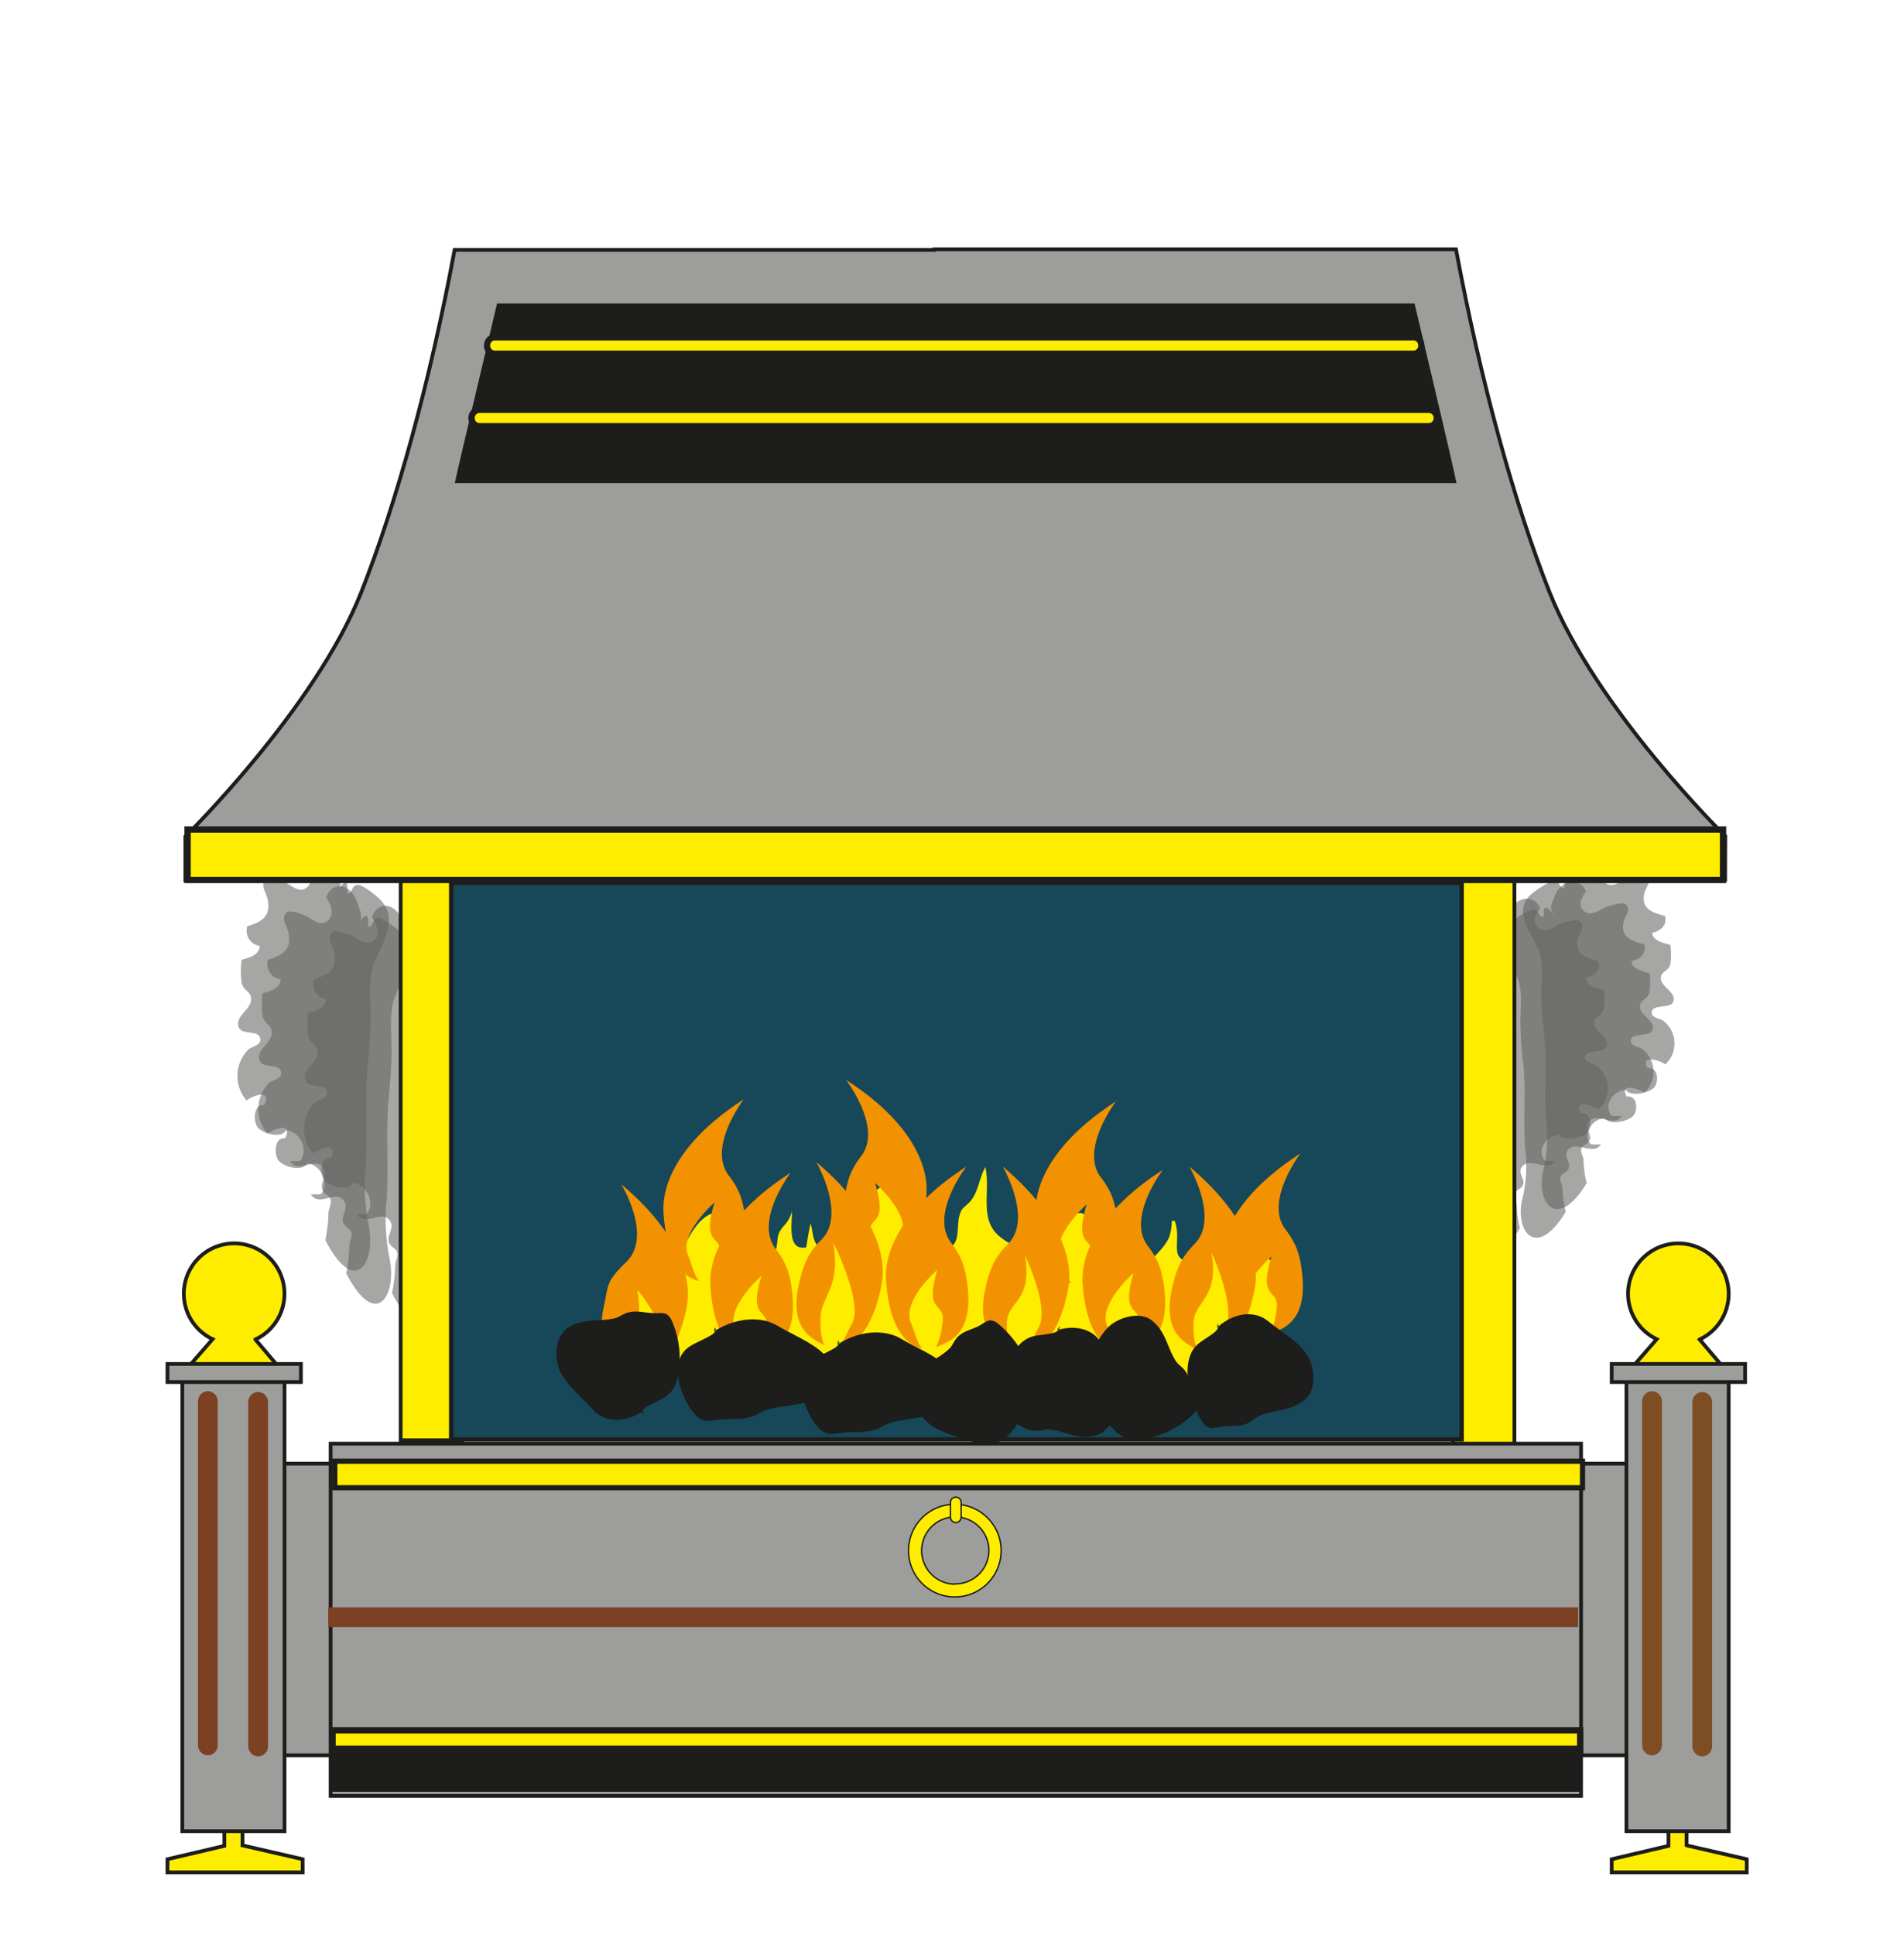 <svg xmlns="http://www.w3.org/2000/svg" xmlns:xlink="http://www.w3.org/1999/xlink" viewBox="0 0 315.25 320.33"><defs><style>.cls-2{fill:#9d9d9c}.cls-12,.cls-2,.cls-3,.cls-9{stroke:#1d1d1b;stroke-miterlimit:10}.cls-2,.cls-3{stroke-width:.62px}.cls-12,.cls-15,.cls-3,.cls-9{fill:#ffed00}.cls-5{opacity:.69}.cls-6,.cls-7{fill:#1d1d1b}.cls-6{opacity:.57;mix-blend-mode:multiply}.cls-9{stroke-width:1.05px}.cls-11{fill:#7c4122}.cls-12{stroke-width:.23px}.cls-14{fill:#7d4e24}.cls-16{fill:#f39200}</style></defs><g style="isolation:isolate"><g id="Layer_20" data-name="Layer 20"><path class="cls-2" d="M257.14 242.27H275v48.28h-17.86z"/><path class="cls-3" d="M279.25 305.46v-15.18h-3v15.26l-9.4 2.21v2.18h22.36v-2.18l-9.96-2.29z"/><g class="cls-5"><path class="cls-6" d="M56 147.22c.77-1.17.14-2-.28-3.35-1-3.14-4.17-3.71-5.15-.84.64 1 1.48 2.56.41 3.7-1.25 1.34-2.66-.15-3.72-.63-.59-.28-2.73-1.14-3.29-.54-.93 1 .14 2.21.35 3.32.56 2.84-1 3.74-3.38 4.43a2.56 2.56 0 002.06 3.27c0 1.53-1.94 2-3 2.3a15.73 15.73 0 000 3.82c.3 1.16 1.25 1.41 1.48 2.1.7 2.19-2.75 3.18-1.93 5.27.49 1.23 3.07.48 3.47 1.61.47 1.4-1.35 1.51-1.91 2.06a6.19 6.19 0 00-.28 8.42c.85-.74 4.27-2.06 2.92.79-1.61-.32-1.89 2.26-1.2 3.48s4.13 2.1 4.79.66c1.64 0 3.38 2.14 2.83 4.08-.41 1.45-.59.9-2.13 1.07 1.29 2 3.79-.51 5.15.71s-.09 2.48.12 3.7c.16 1 1.23 1.15 1.41 1.88s-.27 1.51-.33 2.09a25.3 25.3 0 01-.52 4.66c5 9.7 8.57 3.49 7.1-2.87a32.41 32.41 0 01-.42-9.22c.39-5.42-.15-11 .32-16.46.23-2.89.5-5.47.5-8.41 0-2.59-.41-6.37.55-8.78 1.29-3.21 4.29-7.5.92-10.74-.53-.52-2.81-2.42-3.65-2.32-1 .13-.75 1.07-1.45 1.41s.76-4.35-2.48.26"/><path class="cls-6" d="M59.43 152.74c.78-1.15.14-2-.28-3.34-1-3.15-4.16-3.7-5.15-.84.64 1 1.49 2.55.41 3.7-1.25 1.32-2.66-.16-3.72-.63-.6-.28-2.73-1.14-3.29-.55-.94 1 .14 2.24.36 3.32.57 2.85-1 3.75-3.39 4.44a2.56 2.56 0 002.09 3.27c0 1.53-2 2.06-3 2.29a15.14 15.14 0 000 3.81c.3 1.19 1.24 1.42 1.46 2.12.73 2.19-2.73 3.18-1.91 5.28.49 1.23 3.06.47 3.46 1.61.46 1.39-1.34 1.49-1.9 2a6.23 6.23 0 00-.29 8.44c.85-.74 4.28-2.07 2.92.79-1.6-.32-1.88 2.25-1.19 3.47s4.13 2.11 4.79.66c1.65 0 3.37 2.13 2.83 4.08-.41 1.44-.58.9-2.14 1.07 1.28 2 3.8-.5 5.15.71s-.08 2.48.13 3.69c.15 1 1.23 1.16 1.41 1.89.14.58-.28 1.5-.33 2.09a26.62 26.62 0 01-.53 4.65c5 9.71 8.58 3.5 7.1-2.87a32.31 32.31 0 01-.41-9.21c.39-5.42-.15-11 .31-16.47.24-2.89.51-5.45.51-8.39 0-2.6-.42-6.38.54-8.79 1.29-3.21 4.3-7.51.93-10.74-.54-.51-2.83-2.42-3.66-2.31-1 .12-.73 1.06-1.45 1.41s.76-4.36-2.48.24"/><path class="cls-6" d="M67 156c.78-1.16.14-2-.28-3.35-1-3.15-4.16-3.71-5.14-.84.63 1 1.48 2.56.4 3.7-1.24 1.33-2.65-.15-3.72-.63-.59-.28-2.72-1.14-3.28-.54-.95 1 .13 2.23.35 3.31.55 2.85-1 3.74-3.39 4.44a2.57 2.57 0 002.06 3.3c0 1.54-2 2.05-3 2.29a13.56 13.56 0 00.05 3.82c.29 1.18 1.23 1.41 1.45 2.09.73 2.2-2.73 3.2-1.91 5.3.49 1.23 3.07.46 3.45 1.6.48 1.4-1.33 1.5-1.91 2a6.21 6.21 0 00-.26 8.44c.84-.75 4.27-2.07 2.91.77-1.62-.3-1.88 2.26-1.19 3.49s4.12 2.11 4.77.65c1.67 0 3.39 2.15 2.85 4.09-.41 1.44-.6.9-2.14 1.06 1.28 2.06 3.79-.5 5.16.72s-.08 2.48.11 3.7c.16 1 1.24 1.15 1.42 1.87s-.28 1.51-.32 2.11a25.85 25.85 0 01-.54 4.64c5 9.71 8.58 3.5 7.1-2.86a31.69 31.69 0 01-.4-9.22c.38-5.43-.17-11 .29-16.46.25-2.9.52-5.46.52-8.4 0-2.6-.43-6.38.55-8.79 1.27-3.22 4.28-7.5.93-10.74-.54-.53-2.82-2.42-3.66-2.32-1 .12-.75 1.07-1.45 1.41s.76-4.36-2.49.25"/></g><g class="cls-5"><path class="cls-6" d="M260.58 146.44c-.76-1-.13-1.68.29-2.86 1-2.68 4.16-3.14 5.15-.7-.63.88-1.49 2.16-.41 3.13 1.25 1.14 2.66-.13 3.72-.54.58-.22 2.72-1 3.29-.45.94.84-.15 1.89-.35 2.82-.57 2.41 1 3.18 3.38 3.76.45 1.51-.66 2.5-2.09 2.79 0 1.3 1.95 1.75 3 2a11.33 11.33 0 010 3.24c-.3 1-1.24 1.19-1.48 1.79-.7 1.86 2.75 2.71 1.92 4.49-.48 1-3.05.39-3.45 1.36-.47 1.19 1.34 1.27 1.9 1.74a4.73 4.73 0 01.29 7.17c-.85-.63-4.28-1.75-2.93.66 1.62-.27 1.9 1.91 1.2 3s-4.13 1.79-4.79.56c-1.64 0-3.37 1.82-2.83 3.47.4 1.23.58.76 2.14.91-1.28 1.74-3.8-.43-5.16.6s.09 2.1-.11 3.14c-.17.83-1.24 1-1.43 1.6s.3 1.28.35 1.78a18.1 18.1 0 00.52 3.95c-5 8.24-8.58 3-7.11-2.42a22.78 22.78 0 00.41-7.85c-.39-4.6.16-9.36-.29-14a67.39 67.39 0 01-.52-7.13c0-2.22.42-5.43-.54-7.46-1.29-2.75-4.3-6.39-.93-9.14.54-.44 2.82-2.06 3.66-2s.74.9 1.44 1.19-.75-3.69 2.49.22"/><path class="cls-6" d="M257.17 151.14c-.78-1-.15-1.69.27-2.86 1-2.68 4.16-3.15 5.16-.71-.64.88-1.48 2.18-.42 3.14 1.25 1.13 2.67-.12 3.72-.54.59-.23 2.73-.95 3.29-.45.94.84-.13 1.9-.35 2.81-.56 2.42 1 3.19 3.39 3.78.45 1.5-.67 2.49-2.09 2.77 0 1.3 1.94 1.75 3 2a10.65 10.65 0 01-.05 3.24c-.3 1-1.23 1.2-1.46 1.79-.72 1.86 2.73 2.71 1.91 4.49-.48 1-3.06.4-3.45 1.36-.48 1.19 1.33 1.27 1.91 1.74a4.73 4.73 0 01.27 7.17c-.85-.63-4.28-1.75-2.92.66 1.62-.26 1.9 1.91 1.2 3s-4.13 1.79-4.79.56c-1.65 0-3.38 1.82-2.84 3.48.41 1.22.6.76 2.15.9-1.29 1.74-3.8-.43-5.16.6s.09 2.1-.12 3.13c-.16.83-1.23 1-1.41 1.61s.28 1.29.33 1.78a18.25 18.25 0 00.53 4c-5 8.24-8.59 3-7.11-2.44a22.68 22.68 0 00.41-7.83c-.4-4.61.15-9.38-.3-14a70.34 70.34 0 01-.51-7.15c0-2.19.41-5.41-.54-7.46-1.29-2.72-4.3-6.39-.94-9.13.54-.43 2.82-2.05 3.66-2 1 .1.75.9 1.45 1.19s-.75-3.7 2.48.21"/><path class="cls-6" d="M249.59 153.92c-.78-1-.14-1.68.28-2.85 1-2.68 4.17-3.15 5.14-.71-.63.87-1.46 2.17-.39 3.14 1.24 1.13 2.64-.13 3.71-.55.59-.22 2.72-.95 3.29-.44.94.84-.14 1.89-.35 2.81-.57 2.43 1 3.18 3.38 3.78.46 1.49-.66 2.49-2.08 2.77 0 1.3 1.94 1.75 3 1.95a10.71 10.71 0 01-.06 3.25c-.3 1-1.24 1.2-1.46 1.77-.71 1.87 2.74 2.73 1.92 4.5-.5 1-3.07.4-3.47 1.37-.47 1.18 1.34 1.27 1.91 1.74a4.7 4.7 0 01.27 7.17c-.84-.63-4.27-1.75-2.9.66 1.6-.26 1.88 1.91 1.18 3s-4.12 1.78-4.78.56c-1.65 0-3.38 1.81-2.83 3.47.4 1.23.59.76 2.14.91-1.28 1.73-3.8-.43-5.16.59s.09 2.12-.12 3.14c-.16.84-1.24 1-1.42 1.61s.29 1.29.34 1.78a17.64 17.64 0 00.53 3.95c-5 8.26-8.57 3-7.11-2.44A23.36 23.36 0 00245 193c-.39-4.61.15-9.38-.3-14a71 71 0 01-.52-7.15c0-2.21.43-5.41-.54-7.46-1.28-2.73-4.29-6.39-.93-9.12.54-.46 2.82-2.06 3.66-2s.75.9 1.46 1.19-.76-3.69 2.48.22"/></g><path class="cls-3" d="M66.34 140.57h10.2v97.84h-10.2zM240.56 143.11h10.19v97.84h-10.19z"/><path class="cls-2" d="M38.79 242.27h17.86v48.28H38.79z"/><path class="cls-3" d="M40.15 305.46v-15.18h-3v15.26l-9.42 2.21v2.18h22.38v-2.18l-9.96-2.29z"/><path class="cls-2" d="M285.65 138.39S264.19 117.3 256.55 98c-5.79-14.63-11.37-34.71-15.48-56.74h-86.36v.1H75.27c-4.1 22-9.69 42.1-15.48 56.73-7.65 19.28-29.1 40.37-29.1 40.37v7.28h130.94v-.09h124z"/><path class="cls-7" d="M234.21 50.24H82.3s-6.54 27.4-7 29.73h165.85c-.4-2.33-6.94-29.73-6.94-29.73z"/><path class="cls-2" d="M54.74 238.97h207.04v58.3H54.74zM30.19 227.4h16.92v75.71H30.19z"/><path d="M235.33 57.19a1.31 1.31 0 01-1.24 1.36H81.88a1.31 1.31 0 01-1.23-1.36h0a1.3 1.3 0 011.23-1.35h152.21a1.3 1.3 0 011.24 1.35z" stroke-width="1.03" fill="#ffed00" stroke="#1d1d1b" stroke-miterlimit="10"/><path class="cls-9" d="M237.89 69.2a1.31 1.31 0 01-1.27 1.35H79.36a1.32 1.32 0 01-1.28-1.35 1.34 1.34 0 011.28-1.37h157.26a1.32 1.32 0 011.27 1.37zM31.06 137.3h254.23v8.36H31.06z"/><path stroke-width=".86" fill="#ffed00" stroke="#1d1d1b" stroke-miterlimit="10" d="M55.43 241.87h206.59v4.39H55.43z"/><path class="cls-9" d="M55.06 286.41h206.58v3.64H55.06z"/><path class="cls-7" d="M54.7 288.95h207.31v7.64H54.7z"/><path class="cls-11" d="M54.34 266.05h206.95v3.27H54.34z"/><path class="cls-12" d="M158.1 249a7.67 7.67 0 107.66 7.67 7.67 7.67 0 00-7.66-7.67zm.07 13.23a5.57 5.57 0 115.57-5.56 5.56 5.56 0 01-5.57 5.51z"/><path class="cls-12" d="M159.14 251.13a.9.9 0 01-.89.89.9.9 0 01-.88-.89v-2.43a.89.89 0 01.88-.88.89.89 0 01.89.88z"/><path fill="#164859" stroke-width=".73" stroke="#1d1d1b" stroke-miterlimit="10" d="M74.71 146.14h167.3v92.13H74.71z"/><path class="cls-2" d="M269.29 227.4h16.93v75.71h-16.93z"/><path class="cls-3" d="M47.1 214.17a8.33 8.33 0 10-11.9 7.5l-5 5.73h16.9l-4.82-5.68a8.33 8.33 0 004.82-7.55z"/><path class="cls-2" d="M27.73 225.77h22.09v3H27.73z"/><path class="cls-3" d="M286.22 214.17a8.33 8.33 0 10-11.91 7.5l-5 5.73h16.93l-4.83-5.68a8.34 8.34 0 004.81-7.55z"/><path class="cls-2" d="M266.85 225.77h22.09v3h-22.09z"/><path class="cls-11" d="M36.05 288.83a1.66 1.66 0 01-1.63 1.72 1.68 1.68 0 01-1.64-1.72V232a1.69 1.69 0 011.64-1.72 1.68 1.68 0 011.63 1.72zM44.38 289a1.68 1.68 0 01-1.63 1.73A1.69 1.69 0 0141.1 289v-56.87a1.69 1.69 0 011.65-1.72 1.68 1.68 0 011.63 1.72z"/><path class="cls-14" d="M275.17 288.83a1.69 1.69 0 01-1.64 1.72 1.67 1.67 0 01-1.64-1.72V232a1.68 1.68 0 011.64-1.72 1.7 1.7 0 011.64 1.72zM283.48 289a1.68 1.68 0 01-1.64 1.73 1.68 1.68 0 01-1.63-1.73v-56.87a1.68 1.68 0 011.63-1.72 1.68 1.68 0 011.64 1.72z"/><g id="coals"><path class="cls-15" d="M102.17 221.91c.26-1.12.8-2.16 1-3.26s-.09-2.21.31-3.12c.9-2 2.22-2.61 4.08-2s2.17.73 2.68-1.57c.14-.55-.08-1.07.13-1.63.53-1.44 2.13-2.56 2.88-4 1.22-2.34 2.95-5.81 6.2-5.7 1.77.06 1.46 1.81 1.56 3.34.13 1.89.56 2.92 2.77 3.27a2.51 2.51 0 00.67-1.71c.5.55 1.52 3 2.16 3.22 1.26.38 1.89-1.68 2-2.54.24-1.5 0-1.83 1.05-3.16a5.79 5.79 0 001.48-2.51c0 1.87-.85 6.63 2.36 5.92.19-1.29.41-2.66.71-3.92.41 1.19.26 3 1.39 3.8a3.84 3.84 0 004.46-1c1-1.56.58-4 1.92-5.71s3.71-2.85 5.38-4.3c1.42 2.68 2.5 5.55 4 8.24.64 1.14.94 1.66 2 2.15.79.34 3.44.93 4.26.47 1.21-.65.84-3.46 1.2-4.84.41-1.58.82-1.37 1.81-2.47 1.34-1.49 1.52-4 2.53-5.7.89 4.41-1.24 9 2.78 11.82a10 10 0 004.9 2c3.35.35 2.38-3.2 4.63-4.6 1.11-.67 3-2.22 4.08-1.36.88.7 1.14 3.22 1.59 4.26 1.14 2.58 1.59 2.72 4.4 3.52 1.24.36 3.08.67 4 1.52.92-2.2 3.26-3.48 4.1-5.72a9 9 0 00.38-2.49 1.27 1.27 0 01.47-.06c1.34 3.53-1.44 6.64 3.35 6.94 1.16.09 3.62.41 4.75 0 2-.74 3.26-3.73 6-2.69.93 2.86 4.92 3.25 5.13 6.71a10.75 10.75 0 01-.06 3.54c-.27.83-1.08 1.46-1.42 2.29-1.11 2.73-2.46 7-5.92 7.75-.56 1.6-4.6 2.63-6.26 2.85-1.25.17-3.33.46-4.43-.16s-1.17-1.85-2.14-2.46c-1.75-1.11-3.94-.15-5.7.28a20.27 20.27 0 01-5.35.32c-1.3 0-7.84-1.16-8.24.3-4.63 0-9.15.75-13.81.51 0-.9.82-1.48 1.55-1.83a3.83 3.83 0 00-3.43-.12c-.65.3-.95 1.18-1.28 1.35-1.38.69-4.64.11-6.17.12a17.25 17.25 0 01-3.8-.2c-.13-2-.58-3.56-2.9-3.11 0 .62.22 1.9-.23 2.35-1 1-4.47.29-5.88.29-3.35 0-7.21-.39-10.45.53-.45 2.59-4.33 1.59-6.25 1.49-1.18-.08-4.37.62-5.38 0-1.2-.74 0-1.59-.85-2.33s-3 .54-4 .29c-1.34-.35-1.65-1.19-1.93-2.5-.36-1.57 0-2.5-.92-3.62-1.33-1.64-4-1.95-3.51-4.78-.55 1.63-.13 3.75-.2 5.51-2.07-2.13-3.44-3.56-1-5.75"/><path class="cls-15" d="M128.61 214.15c0 5.87-1.7 10.62-3.81 10.62S121 220 121 214.15s1.71-10.64 3.82-10.64 3.79 4.76 3.79 10.64z"/><path class="cls-16" d="M131.22 214.49c-.34-3.74-1.09-5.56-2.79-7.76-3.6-4.67 2.47-12.6 2.47-12.6-9.9 6.35-13.6 13.38-13.28 18.71s2 10.62 5.94 11.37c-.86-.84-1.17-2.62-1.88-4.27-1.53-3.58 4.39-8.74 4.39-8.74-2.36 7.92 1.69 4.82.77 9.29a10.87 10.87 0 01-1 3.54c1.71-.8 6.1-1.62 5.38-9.54z"/><path class="cls-15" d="M157.66 213.13c0 5.87-1.71 10.63-3.83 10.63S150 219 150 213.13s1.7-10.63 3.8-10.63 3.86 4.76 3.86 10.63z"/><path class="cls-16" d="M160.26 213.47c-.34-3.72-1.1-5.56-2.78-7.76-3.61-4.71 2.52-12.59 2.52-12.59-9.9 6.35-13.6 13.38-13.3 18.7s2 10.62 6 11.37c-.87-.83-1.18-2.6-1.88-4.26-1.53-3.59 4.37-8.74 4.37-8.74-2.34 7.92 1.69 4.81.79 9.3a11.64 11.64 0 01-1 3.53c1.61-.81 6.02-1.62 5.28-9.55z"/><path class="cls-15" d="M189.72 213.48c0 5.86-1.69 10.62-3.81 10.62s-3.81-4.76-3.81-10.62 1.7-10.64 3.81-10.64 3.81 4.76 3.81 10.64z"/><path class="cls-16" d="M192.84 214c-.34-3.73-1.09-5.55-2.78-7.74-3.6-4.67 2.47-12.61 2.47-12.61-9.9 6.35-13.6 13.38-13.28 18.71s2 10.62 5.94 11.36c-.87-.84-1.18-2.59-1.88-4.25-1.53-3.59 4.37-8.75 4.37-8.75-2.34 7.93 1.7 4.83.8 9.29a11.72 11.72 0 01-1 3.55c1.69-.84 6.08-1.65 5.36-9.56zM215.64 211.27c-.34-3.71-1.1-5.56-2.79-7.75-3.59-4.67 2.47-12.59 2.47-12.59-9.89 6.34-13.59 13.37-13.28 18.7S204 220.24 208 221c-.86-.83-1.17-2.6-1.87-4.25-1.53-3.59 4.38-8.75 4.38-8.75-2.36 7.91 1.69 4.81.77 9.29a11 11 0 01-1 3.54c1.72-.83 6.08-1.63 5.36-9.56z"/><path class="cls-16" d="M185.07 202.65c-.34-3.71-1.1-5.55-2.78-7.73-3.59-4.68 2.48-12.6 2.48-12.6-9.91 6.35-13.6 13.37-13.28 18.7s2 10.61 5.93 11.36c-.87-.83-1.17-2.59-1.88-4.25-1.52-3.6 4.38-8.76 4.38-8.76-2.35 7.93 1.69 4.83.78 9.3a11.32 11.32 0 01-1 3.54c1.72-.79 6.1-1.62 5.37-9.56zM139.8 199.11c.34-3.72 1.1-5.55 2.79-7.74 3.59-4.67-2.49-12.6-2.49-12.6 9.91 6.35 13.6 13.38 13.3 18.7s-2 10.62-6 11.36c.87-.83 1.17-2.59 1.88-4.25 1.53-3.59-4.38-8.75-4.38-8.75 2.35 7.93-1.69 4.83-.78 9.3a11.79 11.79 0 001 3.54c-1.65-.79-6.03-1.62-5.32-9.56zM123.46 202.32c-.35-3.71-1.11-5.55-2.8-7.74-3.59-4.68 2.48-12.6 2.48-12.6-9.91 6.35-13.6 13.37-13.28 18.71s2 10.6 5.94 11.35c-.88-.83-1.18-2.59-1.87-4.25-1.55-3.59 4.37-8.75 4.37-8.75-2.35 7.92 1.68 4.82.78 9.29a11.86 11.86 0 01-1 3.54c1.71-.79 6.08-1.62 5.38-9.55z"/><path class="cls-15" d="M134.22 212.28c0 5.87 1.7 10.63 3.82 10.63s3.82-4.76 3.82-10.63-1.72-6.58-3.82-6.58-3.82.71-3.82 6.58z"/><path class="cls-16" d="M132.28 212.51c.81-3.64 1.79-5.36 3.74-7.32 4.15-4.18-.86-12.82-.86-12.82 9 7.55 11.79 15 10.81 20.24s-3.31 10.27-7.33 10.52c1-.71 1.5-2.43 2.4-4 2-3.36-3.07-13.45-3.07-13.45 1.34 8.16-2.46 8.8-2.11 13.35a11.15 11.15 0 00.56 3.63c-1.61-1-5.86-2.36-4.14-10.15z"/><path class="cls-15" d="M101.89 216.34c0 5.87 1.71 10.63 3.81 10.63s3.82-4.76 3.82-10.63-1.71-7.26-3.82-7.26-3.81 1.39-3.81 7.26z"/><path class="cls-16" d="M100 216.16c.8-3.65.3-3.95 3.74-7.33 4.35-4.25-.87-12.8-.87-12.8 9 7.55 11.82 15 10.84 20.23s-3.33 10.27-7.34 10.51c1-.7 1.49-2.43 2.41-4 2-3.36-3.24-9.23-3.24-9.23 1.32 8.17-2.3 4.57-2 9.12a12.18 12.18 0 00.58 3.65c-1.6-1-5.85-2.37-4.12-10.15z"/><path class="cls-15" d="M164.77 213.63c0 5.88 1.71 10.63 3.83 10.63s5.34-4.38 3.81-10.63c-1.39-5.71-1.71-7.25-3.81-7.25s-3.83 1.38-3.83 7.25z"/><path class="cls-16" d="M163.16 213.25c.8-3.65 1.79-5.37 3.74-7.34 4.16-4.17-.87-12.81-.87-12.81 9 7.56 11.8 15 10.83 20.23s-3.31 10.28-7.34 10.51c1-.71 1.49-2.42 2.4-4 2-3.38-2.21-12-2.21-12 1.33 8.15-3.32 7.31-3 11.86a11.93 11.93 0 00.56 3.64c-1.58-.95-5.82-2.34-4.11-10.09z"/><path class="cls-15" d="M196.27 213.63c0 5.88 1.71 10.64 3.81 10.64s3.82-4.76 3.82-10.64-1.71-7.92-3.82-7.92-3.81 2.06-3.81 7.92z"/><path class="cls-16" d="M194.06 213.25c.8-3.65 1.79-5.37 3.73-7.34 4.16-4.17-.86-12.81-.86-12.81 9 7.56 11.8 15 10.81 20.23s-3.3 10.28-7.32 10.52c1-.72 1.49-2.43 2.41-4 2-3.38-2.22-12.48-2.22-12.48 1.33 8.15-3.31 7.82-3 12.37a11.33 11.33 0 00.56 3.64c-1.58-.99-5.83-2.38-4.11-10.13z"/><path class="cls-7" d="M106.6 233.5c-2.75 1.88-6.31 2.21-8.48-.23-1.72-1.93-4-3.64-5.28-6.07-1.15-2.18-1-6 1.22-7.45 2.54-1.62 5.2-.92 7.76-1.55.7-.17 1.34-.7 2-.9 1.52-.46 2.86 0 4.33.06s2.21-.34 3 1.07a15.27 15.27 0 01.9 10.2c-.94 2.64-2.48 2.87-4.21 3.78-.66.35-1.74.78-1.52 1.8"/><path class="cls-7" d="M118.21 220.39c3.05-2 7.39-2.83 10.53-.94 2.5 1.49 5.64 2.7 7.67 4.68 1.83 1.81 2.31 5.28-.12 6.81-2.84 1.79-6.26 1.53-9.32 2.43-.82.23-1.51.81-2.34 1.08-1.78.61-3.53.35-5.36.53-1.66.17-2.68.6-3.89-.55-2-1.9-3.73-6.22-3-9 .66-2.48 2.52-2.9 4.48-3.94.74-.4 2-.92 1.53-1.81M201.49 219.78c2.46-2.29 6-3.15 8.53-1.05 2 1.67 4.56 3 6.2 5.26 1.48 2 1.86 5.91-.11 7.63-2.29 2-5.06 1.7-7.53 2.71-.67.28-1.24.9-1.89 1.22-1.44.68-2.86.38-4.35.58s-2.16.68-3.15-.61c-1.64-2.12-3-7-2.43-10.05.53-2.79 2-3.25 3.63-4.42.6-.45 1.63-1 1.24-2"/><path class="cls-7" d="M182 234.8c-2.67-1.93-4.17-5.16-2.6-8 1.23-2.24 2.06-4.94 3.91-6.93 1.67-1.8 5.35-2.89 7.37-1.33 2.36 1.84 2.58 4.56 4 6.74.39.6 1.09 1 1.53 1.6.92 1.26.9 2.67 1.37 4.06s1.05 1.95 0 3.15a15.23 15.23 0 01-9.25 4.21c-2.78 0-3.51-1.37-4.92-2.66-.54-.5-1.29-1.38-2.19-.83M168.73 235.05c-1.38 3-4.23 5-7.26 3.83-2.4-1-5.17-1.43-7.43-3.06-2-1.46-3.79-5.14-2.64-7.45 1.35-2.7 3.92-3.32 5.78-5.13.51-.47.79-1.27 1.25-1.79 1-1.15 2.44-1.32 3.69-2s1.71-1.37 3-.45a17.07 17.07 0 015.78 9c.51 2.88-.67 3.82-1.68 5.48-.38.64-1.08 1.54-.38 2.39"/><path class="cls-7" d="M175 220.19c3.21-1 6.58-.15 7.68 2.92.85 2.44 2.33 4.83 2.59 7.62.25 2.5-1.35 6.22-3.85 6.88-2.92.78-5.1-.75-7.66-1-.7-.05-1.48.25-2.19.23-1.55 0-2.59-.95-3.94-1.43s-2.14-.39-2.35-2a16.94 16.94 0 013-10.24c1.82-2.3 3.31-2 5.22-2.37.73-.12 1.88-.19 2-1.28M138.65 222.59c3-2.06 7.38-2.83 10.53-1 2.48 1.5 5.64 2.7 7.67 4.7 1.81 1.8 2.29 5.28-.14 6.81-2.84 1.79-6.25 1.52-9.31 2.43-.82.24-1.52.8-2.33 1.08-1.79.61-3.54.35-5.37.52-1.68.17-2.67.6-3.9-.54-2-1.89-3.73-6.22-3-9 .65-2.49 2.52-2.9 4.47-3.95.75-.4 2-.91 1.54-1.8"/></g></g></g></svg>
